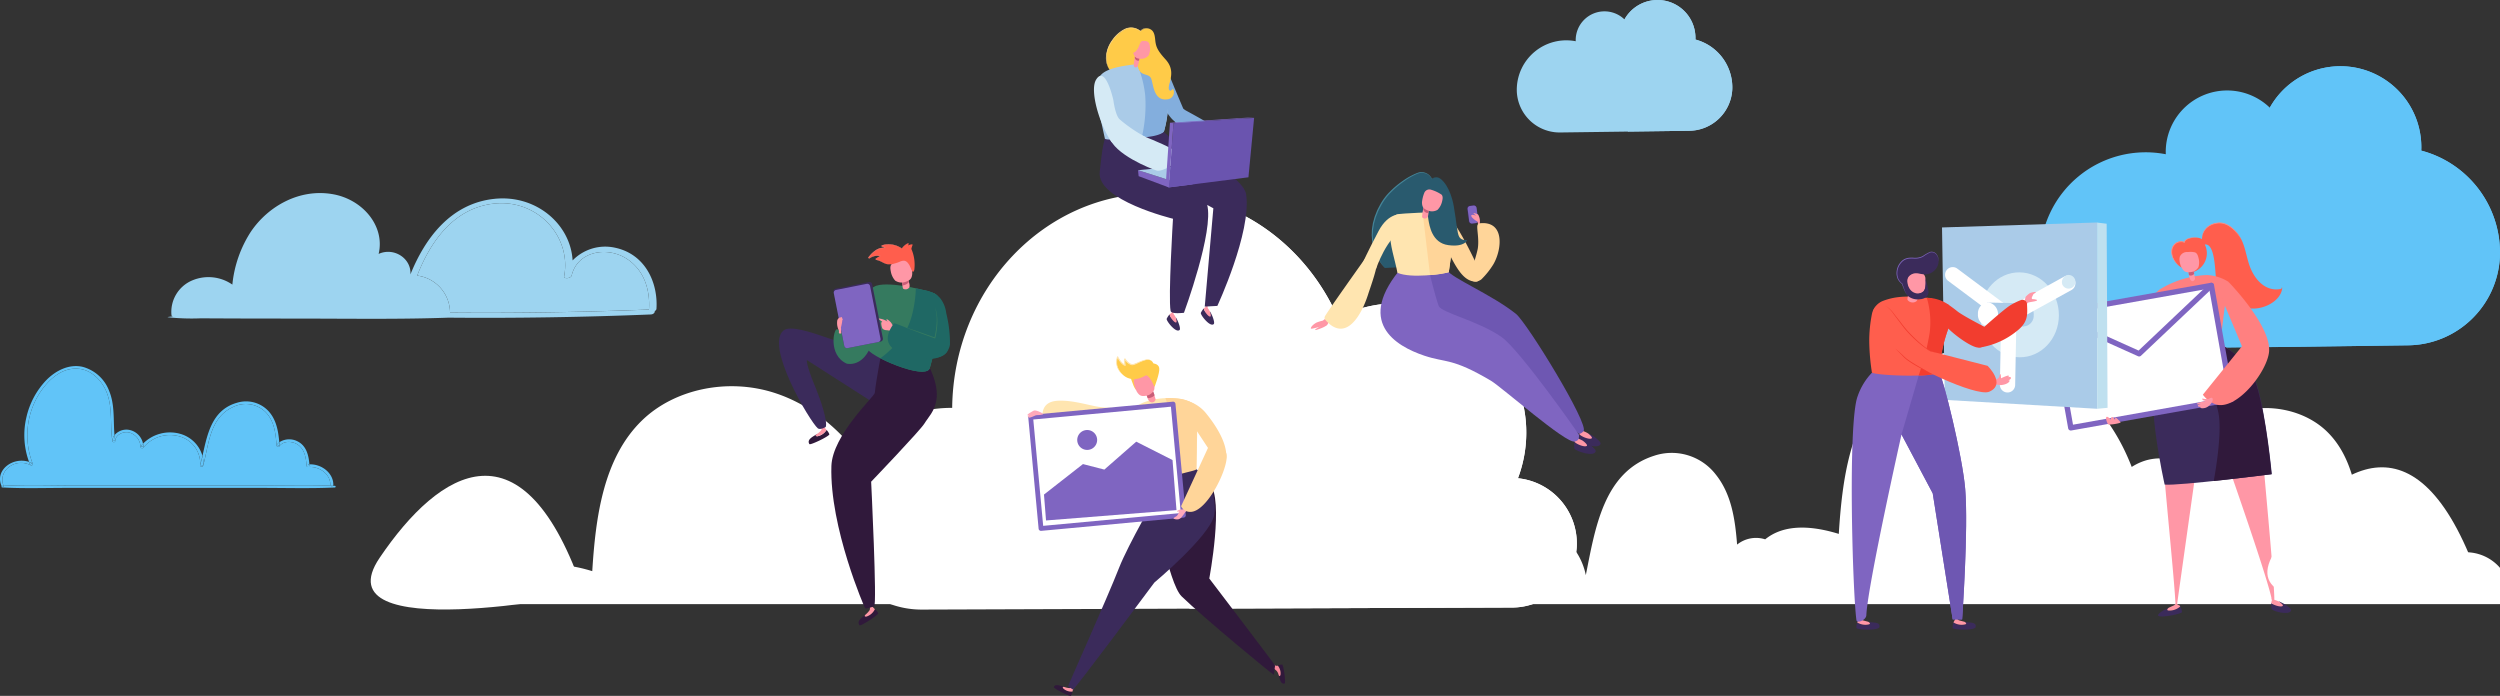 <svg xmlns="http://www.w3.org/2000/svg" xmlns:xlink="http://www.w3.org/1999/xlink" width="588.978" height="163.936" viewBox="0 0 588.978 163.936"><rect x="0" y="0" width="588.978" height="163.936" fill="#333333" stroke="none"/><defs><clipPath id="a"><rect width="484.956" height="60.118" transform="translate(0 0)" fill="none"/></clipPath><clipPath id="b"><rect width="108.37" height="66.605" fill="#61c4f8"/></clipPath><clipPath id="c"><rect width="50.78" height="31.209" fill="#9dd4f0"/></clipPath><clipPath id="d"><rect width="115.167" height="29.62" fill="#9dd4f0"/></clipPath><clipPath id="e"><rect width="79.044" height="28.751" fill="#61c4f8"/></clipPath><clipPath id="f"><rect width="193.562" height="157.453" fill="none"/></clipPath><clipPath id="g"><rect width="115.802" height="126.249" transform="translate(0 0)" fill="none"/></clipPath></defs><g transform="translate(-740.478 -3659.517)"><g transform="translate(844.5 3741.727)"><g clip-path="url(#a)"><path d="M484.956,51.582c-.053-.064-.1-.131-.158-.193a10.6,10.6,0,0,0-10.1-3.255,12.3,12.3,0,0,0-22.472-4.3c-.545-8.686-1.763-18.3-8.066-24.4-5.241-5.073-13.822-6.861-21.351-4.452A28.123,28.123,0,0,0,408.325,26.29a11.973,11.973,0,0,0-7.051.045,13.184,13.184,0,0,0-3.081,1.463q-.922-2.376-2.044-4.617c-5.3-10.542-14.094-18.428-24.117-21.637-10.968-3.51-23.468-.905-31.1,6.486-9.182,8.882-10.957,22.887-11.75,35.54-8.418-2.589-13.875-1.546-17.343,1.282a7.1,7.1,0,0,0-6.614,1.24c-.464-5.848-1.285-11.88-5.071-16.566a13.11,13.11,0,0,0-14.486-4.363c-11.907,3.812-13.883,17.109-16.086,28.124A15.59,15.59,0,0,0,242.005,46.8c-.743-3.506-3.086-6.907-6.872-7.353a6.846,6.846,0,0,0-6.346,2.859c-.612-7.807-16.348-17.228-24-15.217-18.794,4.942-18.071,21.861-15.649,29.362a9.939,9.939,0,0,0-7.843.41c-.09.018-.181.031-.271.052a12.3,12.3,0,0,0-22.473-4.3c-.544-8.685-1.762-18.3-8.065-24.4-5.242-5.073-13.822-6.861-21.351-4.452A28.119,28.119,0,0,0,114.656,35.07a11.96,11.96,0,0,0-7.052.045,13.152,13.152,0,0,0-3.08,1.462Q103.6,34.2,102.48,31.96c-5.3-10.542-14.094-18.428-24.117-21.637-10.968-3.51-23.468-.9-31.1,6.486C38.078,25.691,36.3,39.7,35.51,52.349,27.092,49.76,21.634,50.8,18.167,53.631a7.1,7.1,0,0,0-6.614,1.241c-.464-5.849-1.285-11.881-5.071-16.567A13.442,13.442,0,0,0,0,33.847V78.992H3.239c3.624,0,7.257.04,10.892.075l.02.051.235,0,1.4-.031c7.147.063,14.3.079,21.418-.3a.423.423,0,0,0,.347-.183l95.734-2.126.1-.155a13.2,13.2,0,0,0,1.949-6.36l57.42,1.027.161,0,.059-.149c.071-.176.131-.355.19-.534,4.541-.032,9.081-.113,13.6-.11q15.028,0,30.047.009,30.057.013,60.1.009c3.624,0,7.257.04,10.893.075l.02.051.234,0,1.4-.031c7.148.063,14.3.079,21.419-.3a.429.429,0,0,0,.348-.183l95.732-2.126.1-.155a13.209,13.209,0,0,0,1.95-6.36l55.956,1Z" fill="#fff"/></g></g><g transform="translate(1221.086 3675.122)"><g transform="translate(0 0)" clip-path="url(#b)"><path d="M108.37,43.958A24.9,24.9,0,0,0,89.817,19.881c.011-.272.021-.544.021-.819a19.061,19.061,0,0,0-35.7-9.3A14.474,14.474,0,0,0,29.62,20.188c0,.182.007.363.014.544A24.892,24.892,0,0,0,0,45.172q0,.493.02.982A21.557,21.557,0,0,0,21.983,66.6l64.6-.855a21.931,21.931,0,0,0,21.768-20.8q.02-.493.02-.991" transform="translate(0 0)" fill="#61c4f8"/><path d="M98.055,43.958A24.9,24.9,0,0,0,79.5,19.881c.011-.272.021-.544.021-.819a19.061,19.061,0,0,0-35.7-9.3c.047,4.116,1.732,56.394,1.732,56.394l30.711-.406a21.931,21.931,0,0,0,21.768-20.8q.02-.493.02-.991" transform="translate(10.315 0)" fill="#61c4f8"/></g></g><g transform="translate(1097.819 3659.517)"><g transform="translate(0 0)" clip-path="url(#c)"><path d="M50.78,20.6A11.669,11.669,0,0,0,42.086,9.316c.005-.127.01-.255.01-.384A8.932,8.932,0,0,0,25.368,4.574,6.782,6.782,0,0,0,13.879,9.46c0,.085,0,.17.006.255A11.664,11.664,0,0,0,0,21.167q0,.231.009.46A10.1,10.1,0,0,0,10.3,31.209l30.269-.4a10.276,10.276,0,0,0,10.2-9.746q.01-.231.009-.464" transform="translate(0 0)" fill="#9dd4f0"/><path d="M69.235,20.6A11.669,11.669,0,0,0,60.542,9.316c.005-.127.01-.255.01-.384A8.932,8.932,0,0,0,43.824,4.574C43.846,6.5,44.636,31,44.636,31l14.391-.19a10.276,10.276,0,0,0,10.2-9.746q.01-.231.009-.464" transform="translate(-18.456 0)" fill="#9dd4f0"/></g></g><g transform="translate(780 3705)"><g transform="translate(0 0)" clip-path="url(#d)"><path d="M76.252,14.293c4.049,2.738,5.346,7.425,5.057,11.842q-23.418.941-46.871.733a8.846,8.846,0,0,0-7.736-8.73c2.991-7.643,8.253-15.608,17.606-16.9C54.926-.214,63.1,8.921,61.331,18.259c-.15.783,1.6.533,1.761-.134,1.351-5.72,8.4-7.042,13.16-3.831" transform="translate(32.062 1.306)" fill="#9dd4f0"/><path d="M113.372,27.441c.288-4.415-1.008-9.1-5.057-11.842-4.758-3.211-11.809-1.888-13.16,3.834-.163.667-1.91.916-1.761.132,1.765-9.336-6.4-18.473-17.023-17.018-9.353,1.29-14.615,9.254-17.606,16.9a8.848,8.848,0,0,1,7.736,8.73q23.444.208,46.871-.733m.469,1.155q-23.841.967-47.7.755c-11.1.4-22.23.24-33.343.222q-8.342-.007-16.682-.026-4.163-.017-8.336-.04a53.009,53.009,0,0,1-7.755-.251.031.031,0,0,1,0-.059c.354-.057.709-.1,1.07-.134l-.013-.106a.183.183,0,0,1-.2-.15,8.042,8.042,0,0,1,4.861-8.22,9.86,9.86,0,0,1,9.479.977A27.908,27.908,0,0,1,19.556,9.139C23.641,3.074,31.09-1.154,38.971.281,45.963,1.547,51.236,7.8,49.682,14.337c3.62-1.644,7.753,1.085,7.489,4.833,3.365-8.358,9.364-16.668,19.7-17.8C86.7.286,94.883,7.28,95.381,15.871a10.7,10.7,0,0,1,9.93-3.011c7.172,1.483,10.229,8.226,9.822,14.441a.64.64,0,0,1-.4.484c.073.337-.288.781-.889.81" transform="translate(-0.001 0.001)" fill="#9dd4f0"/></g></g><g transform="translate(740.478 3745.766)"><g transform="translate(0 0)" clip-path="url(#e)"><path d="M41.945,16.245A6.615,6.615,0,0,1,46.878,23a.542.542,0,0,1,0,.081c-.04.354.6.421.7.081.008-.026.012-.055.022-.081,1.305-4.688,1.439-11.211,7.033-13.746a6.7,6.7,0,0,1,7.606,1.145c2.167,2.175,2.426,5.2,2.646,7.952a.365.365,0,0,0,.654.156c.03-.042.063-.085.093-.129,1-1.277,3.255-1.07,4.461-.1,1.485,1.188,1.738,3.154,1.853,4.809a.336.336,0,0,0,.35.308c2.776-.245,5.305,1.768,5.248,4.227a.274.274,0,0,0,.053.17c-4.759-.186-9.546-.057-14.311-.057H48.023q-15.266,0-30.525.006c-5.623,0-11.314-.21-16.931.091C-.86,24.45,3.2,21.168,6.95,23.056c.241.121.587-.081.49-.326-.026-.067-.049-.134-.075-.2A18.445,18.445,0,0,1,9.692,5.142C11.454,2.708,14.3.158,17.862.3c3.4.136,5.825,2.808,6.918,5.41,1.544,3.678.821,7.8,1.408,11.624.057.37.66.4.674,0,.053-1.437,1.888-2.367,3.4-1.971a3.635,3.635,0,0,1,2.553,3.229c0,.051.008.1.014.152a.369.369,0,0,0,.662.156,8.108,8.108,0,0,1,8.453-2.657" transform="translate(0.281 0.303)" fill="#61c4f8"/><path d="M38.49,13.926c.19,0,.382.008.573.02a.409.409,0,0,1-.573-.02" transform="translate(39.386 14.25)" fill="#61c4f8"/><path d="M36.19,11.44c.008.109.018.219.026.328-.115-.1-.231-.2-.346-.308.107-.008.212-.016.32-.02" transform="translate(36.705 11.706)" fill="#61c4f8"/><path d="M39.617,14.418c3.019-.1,5.692,2.189,5.635,4.86a.251.251,0,0,1-.081.19c-.19-.01-.38-.018-.573-.018a.276.276,0,0,1-.053-.172c.057-2.456-2.472-4.471-5.248-4.225a.337.337,0,0,1-.35-.308c-.115-1.655-.37-3.622-1.853-4.809-1.206-.975-3.458-1.182-4.461.1L32.588,10l-.067-.783a4.26,4.26,0,0,1,4.356-.186c2.1,1.07,2.576,3.411,2.74,5.382-.107,0-.212.012-.32.02.115.105.231.206.346.308-.008-.109-.018-.219-.026-.328" transform="translate(33.278 8.729)" fill="#61c4f8"/><path d="M32.885,9.655c-.216-.051-.435-.1-.654-.156a2.631,2.631,0,0,1,.587-.627l.067.783" transform="translate(32.982 9.078)" fill="#61c4f8"/><path d="M41.041,14.521c-.223-2.75-.48-5.774-2.646-7.952a6.7,6.7,0,0,0-7.606-1.145c-5.594,2.535-5.728,9.058-7.035,13.746h-.008a6.161,6.161,0,0,0-.172-2.228c1.119-4.906,2.122-10.831,8.17-12.528A7.237,7.237,0,0,1,39.1,6.359c1.922,2.086,2.341,4.775,2.576,7.379a2.591,2.591,0,0,0-.587.627c.219.055.435.105.654.156l.045.026-.093.129a.364.364,0,0,1-.654-.156" transform="translate(24.123 4.212)" fill="#61c4f8"/><path d="M23.843,10.456a6.207,6.207,0,0,1,.174,2.228l-.706-.081c.19-.678.364-1.4.532-2.147" transform="translate(23.854 10.699)" fill="#61c4f8"/><path d="M24.021,11.6h.008c-.008.026-.012.055-.022.081-.1.34-.741.273-.7-.081a.556.556,0,0,0,0-.081h0c.235.026.471.053.706.081" transform="translate(23.848 11.785)" fill="#61c4f8"/><path d="M17.05,9.811c-.223-.051-.439-.105-.662-.156a6.81,6.81,0,0,1,.532-.627,4.452,4.452,0,0,1,.129.783" transform="translate(16.77 9.238)" fill="#61c4f8"/><path d="M25.487,8.651a8.108,8.108,0,0,0-8.453,2.657.369.369,0,0,1-.662-.156c-.006-.051-.01-.1-.014-.152l.063,0c.221.051.439.105.662.156a4.452,4.452,0,0,0-.129-.783,8.943,8.943,0,0,1,8.724-2.325,7.569,7.569,0,0,1,5.281,5.214c-.17.745-.342,1.469-.534,2.147h0a6.615,6.615,0,0,0-4.933-6.754" transform="translate(16.739 7.898)" fill="#61c4f8"/><path d="M16.816,7.419a4.106,4.106,0,0,1,3.49,3.276,6.81,6.81,0,0,0-.532.627l-.063,0A3.635,3.635,0,0,0,17.158,8.1c-1.513-.4-3.349.534-3.4,1.971-.014.4-.617.37-.676,0q.334-.036.668-.079c-.067-.427-.117-.864-.156-1.3a3.683,3.683,0,0,1,3.223-1.273" transform="translate(13.386 7.571)" fill="#61c4f8"/><path d="M13.592,8.038c.04.433.089.868.156,1.3-.223.026-.445.055-.666.079a2.343,2.343,0,0,1,.51-1.376" transform="translate(13.387 8.225)" fill="#61c4f8"/><path d="M4.109,11.444l-.488.328c-.085-.206-.166-.413-.241-.619a5.158,5.158,0,0,1,.728.291" transform="translate(3.46 11.413)" fill="#61c4f8"/><path d="M22.817,5.855c1.376,3.31.951,6.932,1.261,10.41a2.355,2.355,0,0,0-.51,1.374c-.587-3.824.138-7.943-1.408-11.624C21.067,3.413,18.643.742,15.242.6,11.685.461,8.834,3.012,7.072,5.446A18.446,18.446,0,0,0,4.745,22.834l-.075.024a5.536,5.536,0,0,0-.728-.293,18.358,18.358,0,0,1-.649-10.382A18.6,18.6,0,0,1,7.946,3.378c2.1-2.165,5.236-3.945,8.6-3.209a9.241,9.241,0,0,1,6.274,5.685" transform="translate(2.899 0)" fill="#61c4f8"/><path d="M.654,13.953c.107.249-.334.342-.443.105a.129.129,0,0,1-.018-.042.194.194,0,0,1,.134-.055c.105-.008.216-.012.324-.016l0,.008" transform="translate(0.197 14.27)" fill="#61c4f8"/><path d="M7.72,11.76c.1.245-.249.447-.488.328C3.484,10.2-.579,13.482.847,16.943c-.107,0-.219.008-.324.014a.214.214,0,0,0-.134.055c-1.71-3.66,2.531-6.99,6.45-5.72.077.206.156.413.241.619l.488-.328.077-.022c.026.065.049.132.075.2" transform="translate(0 11.273)" fill="#61c4f8"/><path d="M17.609,13.937q15.266-.006,30.529-.008H63.4c4.763,0,9.55-.127,14.311.059a.409.409,0,0,0,.573.02c.123,0,.253.006.376.014a.2.2,0,1,1,0,.39c-5.732.269-11.513.093-17.251.093q-15.266,0-30.525,0-7.63,0-15.262,0c-5.07,0-10.2.18-15.264-.105-.2-.012-.243-.2-.134-.3a.092.092,0,0,0,.016.042c.113.237.552.144.443-.105l0-.008c5.617-.3,11.31-.085,16.931-.089" transform="translate(0.168 14.189)" fill="#61c4f8"/></g></g><g transform="translate(924 3666)"><g clip-path="url(#f)"><path d="M187.966,121.642a15.438,15.438,0,0,0-13.875-15.449,30.455,30.455,0,0,0-42.415-37.851c-7.593-17.2-23.9-29.14-42.862-29.252-26.265-.157-47.7,22.437-48.011,50.518H40.8c-15.657-.093-28.419,11.706-28.507,26.355q0,.54.017,1.074c.414,11.321,10.037,20.134,21.365,20.094l138.905-.485a15.32,15.32,0,0,0,15.366-14.219c.014-.26.023-.522.024-.785" fill="#fff"/><path d="M187.966,121.642a15.438,15.438,0,0,0-13.875-15.449,30.455,30.455,0,0,0-42.415-37.851c-5.717-12.951-16.376-22.92-29.389-27.1-2.222-.714-6.861-1.623-6.861-1.623l1.265,97.295,75.885-.265a15.32,15.32,0,0,0,15.366-14.219c.014-.26.023-.522.024-.785" fill="#fff"/><path d="M94.376,71.261c.373-.347-.5-2.515-.97-3.079.1.255.181.72-.165.7a1.635,1.635,0,0,1-1.21-1.316,4.641,4.641,0,0,0-.687,1.041c-.2.407,2.157,3.465,3.032,2.651" fill="#3b2b5b"/><path d="M93.517,69.5c.347.018.042-.952-.054-1.207A4.536,4.536,0,0,0,93,67.538a.7.7,0,0,1-.047-.481l-.288-.2a.817.817,0,0,1-.4.518,1.174,1.174,0,0,0-.236.2c.046.572.979,1.9,1.486,1.928" fill="#ff97a6"/><path d="M102.425,69.869c.373-.347-.5-2.515-.97-3.079.1.255.181.72-.165.7a1.635,1.635,0,0,1-1.21-1.317,4.669,4.669,0,0,0-.687,1.042c-.2.407,2.157,3.465,3.032,2.651" fill="#3b2b5b"/><path d="M101.567,68.105c.347.018.042-.952-.054-1.207a4.536,4.536,0,0,0-.462-.752.7.7,0,0,1-.047-.481l-.288-.2a.817.817,0,0,1-.4.518,1.174,1.174,0,0,0-.236.2c.046.572.979,1.9,1.486,1.928" fill="#ff97a6"/><path d="M86.026,1.615s-2.184-2.779-5-.9c-2.1,1.4-4.4,4.065-3.8,7.4a3.884,3.884,0,0,0,3.366,3.5l8.221-1.351Z" fill="#ffcb48"/><path d="M88.047,10.263h0v.011a7.129,7.129,0,0,0,.038.862,19.026,19.026,0,0,0,4.3,10.195c3.412,3.759,2.879-2.17,2.879-2.17s-2.06-4.844-3.058-7.312c-.627-1.552-4.125-4.242-4.162-1.586" fill="#83aedd"/><path d="M92.838,20.334c-.029,3.794,7.275,9.119,11.878,11.523a.981.981,0,0,0,1.3-.375c.176-.3.4-.694.671-1.211,1.622-3.087-.964-4.586-2.82-6S95.8,19.521,95.8,19.521s-2.936-2.272-2.959.813" fill="#83aedd"/><path d="M79.2,22.585c-2.782,1.02-3.172,7.38-3.635,11.455-.755,6.637,17.259,11.011,17.259,11.011s-1.149,18.636-.562,21.712c.163.858,3.149.441,3.149.441s7.139-19.321,5.449-25.515c-1.011-3.7-11.819-6.286-11.819-6.286l13.293,7.181-2.026,23.162,2.966-.158s8.034-17.258,6.8-26.2c-.669-4.838-16.292-12.1-16.292-12.1s-3.617-3-3.992-3.524c-2.034-.316-7.479-1.592-10.586-1.176" fill="#3b2b5b"/><path d="M91.195,14.269a19.881,19.881,0,0,1-.5,10.091c-.361,1.406-13.751,2.592-13.922,1.8-.062-.289-.549-2.542-.814-3.736-1.277-5.741-1.747-7.41-.977-9.558.536-1.5.821-3.247,8.56-4.146a20.653,20.653,0,0,1,6.558.75c1.458.379.864,3.238,1.093,4.8" fill="#aacbe8"/><path d="M79.849,5.022a.006.006,0,1,0,0-.011" fill="none" stroke="#3b2b5b" stroke-linecap="round" stroke-linejoin="round" stroke-width="0"/><path d="M84.591,33.608l.137,1.411,7.1,2.653,5.755-.731-5.951-1.077Z" fill="#7f65c1"/><path d="M110.466,33.906,91.92,35.955l-7.328-2.347,25.6-2.473Z" fill="#aacbe8"/><path d="M92.11,22.431l18.293-1.2,1.532.051L92.949,22.541Z" fill="#7f65c1"/><path d="M85.342,2.108c-.01.021-.019.043-.029.064-.057.129.138.23.2.1.009-.022.019-.043.029-.065.057-.128-.138-.229-.2-.1" fill="#ffcb48"/><path d="M88,6.419c-1.466-.37-1.255-1.9-1.757-3-.286-.625-.625-.813-1.107-.225a.036.036,0,0,0,.037.058.914.914,0,0,1,.795.07c.17.118.256.634.315.855a7.679,7.679,0,0,0,.39,1.367,1.492,1.492,0,0,0,1.318.979c.064,0,.067-.093.009-.108" fill="#ffcb48"/><path d="M84.364,8.659a25.241,25.241,0,0,1,1.928,7.481,33.59,33.59,0,0,1-.813,9.718s3.268-.035,4.864-1.046a1.054,1.054,0,0,0,.472-.651c.374-1.582,1.761-8.062.333-11.793C89.513,8.1,84.364,8.659,84.364,8.659" fill="#83aedd"/><path d="M86.322,25.772a33.7,33.7,0,0,1-6.054-4.133C79.2,20.651,78.776,17.1,78.776,17.1s-1.865-8.492-4.082-4.786c-1.522,2.544.773,10.333,3.526,14.5,1,1.52,9.03-.586,8.1-1.043" fill="#d5eaf5"/><path d="M81.853,24.088s12.466,4.4,12.537,6.057-4.132,3.936-5.4,3.558S78.835,29.851,77.776,25.67c-.988-3.9,4.077-1.582,4.077-1.582" fill="#d5eaf5"/><path d="M110.6,35.287,91.829,37.672,92.95,22.541l18.985-1.255Z" fill="#6a54af"/><path d="M91.1,37.241l.727.43L92.949,22.54l-.839-.11Z" fill="#7f65c1"/><path d="M84.269,2.109S85.291-.1,86.987.237s1.543,2.23,1.726,3.292.492,1.954,2.34,3.967S92.444,11.4,92.1,12.853c0,0-.548,1.538-.1,1.942.4.361.61-.324.835-.336a1.655,1.655,0,0,1-1.282,2.448c-3.139.468-3.312-3.078-3.8-4.69s-2.408-.57-3.086-2.613-.4-7.5-.4-7.5" fill="#ffcb48"/><path d="M85.044,5.96a20.223,20.223,0,0,1-.47,3.132c-.209.282-.828.584-1-.175a10.517,10.517,0,0,1,.633-3.131Z" fill="#ff97a6"/><path d="M84.839,7.793a.814.814,0,0,1-1.015-.75,2.691,2.691,0,0,1,.189-.633l.965.2c-.043.409-.071.711-.139,1.183" fill="#c95d77"/><path d="M83.5,6.154a7.731,7.731,0,0,1-.187-2.194c.325-1.263,3.088-.9,3.525-.648.48.278.526.942.572,1.435a3.558,3.558,0,0,1-.326,1.819,2.284,2.284,0,0,1-1.481.793c-1.358.053-1.764-.273-2.1-1.205" fill="#ff97a6"/><path d="M86.622,3.229s-1-.33-1.394.185-.655,2.833-2.578,2.629S84.057,2.3,84.057,2.3s2.5-.74,2.565.931" fill="#ffcb48"/><path d="M78.123,10.2a4.623,4.623,0,0,1-1.047-3.664,7.543,7.543,0,0,1,1.451-3.621A7.949,7.949,0,0,1,81.459.329,3.4,3.4,0,0,1,85.19.851L85.1.858a1.8,1.8,0,0,1,1.124-.7,1.682,1.682,0,0,1,.663.02A2.469,2.469,0,0,1,87.5.415a2.441,2.441,0,0,0-.622-.2,1.633,1.633,0,0,0-.646.009,1.766,1.766,0,0,0-1.041.7.059.059,0,0,1-.082.012L85.108.928A3.317,3.317,0,0,0,81.538.5a8.129,8.129,0,0,0-2.85,2.533,7.689,7.689,0,0,0-1.468,3.52,5.63,5.63,0,0,0,.073,1.92,3.781,3.781,0,0,0,.83,1.729" fill="#ffda88"/><path d="M7.166,98.145c-.717-1.155,1-1.812,1.874-2.448-.187.281-.4.659.063.593a3.308,3.308,0,0,0,2.1-1.481,3.028,3.028,0,0,1,.661,1c.172.4-4.507,2.652-4.7,2.336" fill="#30193b"/><path d="M9.1,96.291c-.462.066-.716-.163-.135-.544a5.113,5.113,0,0,0,.964-.837.956.956,0,0,0,.121-.7l.5-.237s.571.761.656.836a3.31,3.31,0,0,1-2.1,1.481" fill="#ff97a6"/><path d="M18.987,140.828c-.851-1.06.778-1.92,1.566-2.656-.152.3-.317.7.134.581a3.311,3.311,0,0,0,1.909-1.725,3.029,3.029,0,0,1,.777.913c.219.376-4.153,3.177-4.386,2.887" fill="#30193b"/><path d="M20.687,138.753c-.451.121-.73-.076-.2-.524a5.1,5.1,0,0,0,.856-.947.956.956,0,0,0,.036-.708l.465-.3s.659.686.752.75a3.305,3.305,0,0,1-1.909,1.725" fill="#ff97a6"/><path d="M30.66,76.433s-9.29-.986-9.477-.945c-1.224,1.971-17-6.527-20.079-4.137-4.536,3.525,6.257,21.634,8.057,23.084.566.455,1.855-.329,1.855-.329.506-1.315-1.329-6.7-2.268-8.937-2.431-5.8-2.191-6.839-2.191-6.839L22.7,88.672c2.068.42,7.957-12.239,7.957-12.239" fill="#3b2b5b"/><path d="M24.318,75.611l8.031-.778c8.552,12.294,3.47,15.829,1.923,18.446C33.317,94.894,21.713,107,21.713,107s1.439,29.264.7,29.4c-.833.151-1.527.593-2.117.439-.074-.019-8.405-19.129-7.948-33.528.232-7.291,10.136-16.392,10.222-17.224.335-3.277,1.753-10.471,1.753-10.471" fill="#30193b"/><path d="M35.534,80.217c.965-3.4,2.614-10.1,2.7-12.734.043-1.289.2-3.959-1.688-4.871-.942-.456-10.214-2.944-13.659-1.766-1.523.52-3.208,2.869-3.208,2.869s1.777,8.1,1.232,11.935c-.214,1.508,13.742,7.673,14.623,4.567" fill="#357a5f"/><path d="M13.7,71.084c-.814-.247-2.169,6.105,2.253,8.1,0,0,5.538,1.561,6.863-8.918l-5.226,4.8S15.1,71.509,13.741,71.1l-.045-.014" fill="#357a5f"/><path d="M23.955,73.983l-7.8,1.547a.66.66,0,0,1-.776-.519L12.855,62.284a.659.659,0,0,1,.519-.775l7.8-1.548a.661.661,0,0,1,.776.519l2.525,12.727a.66.66,0,0,1-.519.776" fill="#3b2b5b"/><path d="M23.4,74.093,16.156,75.53a.66.66,0,0,1-.776-.519L12.917,62.6a.661.661,0,0,1,.519-.775l7.245-1.437a.659.659,0,0,1,.775.519l2.463,12.413a.66.66,0,0,1-.519.776" fill="#7f65c1"/><path d="M26.963,71.228a.307.307,0,0,1-.337.207c-.343-.079-.459.027-1.106-.115,0,0-1.007.041-1.227-.583a3.544,3.544,0,0,1-.2-1.177c.026-.091.24-.244.24-.244s-.978-.627-.783-.756a4.271,4.271,0,0,1,2.107.79s-.468-.444-.309-.589,1.115.671,1.254,1.1a3.968,3.968,0,0,0,.456.558c.122.1.031.528-.09.805" fill="#ff97a6"/><path d="M14.907,69.009c.081-.152.172-.367.08-.435-.031-.023-.07-.006-.111.027l-.005-.017c-.024-.064.009-.337-.06-.352a.582.582,0,0,0-.344.1c0-.024-.009-.041-.041-.036a.857.857,0,0,0-.539.4.55.55,0,0,0-.126.214l-.01.022,0,0a3.843,3.843,0,0,0,.3,2.324c.17.213-.015.624.1.751.212.229.517.024.517.024L14.6,70.648a9.64,9.64,0,0,0,.311-1.639" fill="#ff97a6"/><path d="M29.026,59.2s-.013,2.147.243,2.331a1.054,1.054,0,0,0,1.422-.29c.339-.61-.472-2.305-.472-2.305Z" fill="#ff97a6"/><path d="M29.083,60.751a2.059,2.059,0,0,0,1.539-.808c-.065-.376-.092-.256-.211-.558l-1.381.305c.006.307.021.709.053,1.061" fill="#c95d77"/><path d="M31.4,57.922a8.51,8.51,0,0,0-.417-2.315,1.383,1.383,0,0,0-1.727-.969,9.249,9.249,0,0,0-2.71,1.092c-.463.489-.291,1.281-.177,1.873a4.354,4.354,0,0,0,1,2.018,2.768,2.768,0,0,0,1.994.425c1.6-.4,1.961-.919,2.038-2.124" fill="#ff97a6"/><path d="M35.534,80.217c.965-3.4,2.614-10.1,2.7-12.734.043-1.289.2-3.959-1.688-4.871a26.472,26.472,0,0,0-3.514-1c-.255-.059-.786-.177-.786-.177s-.1,5.4-1.968,9.237a21.8,21.8,0,0,1-6.4,7.25l.285.146c4.124,2.083,10.773,4.26,11.372,2.147" fill="#1f6864"/><path d="M33.911,61.827a6.783,6.783,0,0,1,4.007,1.862,7.148,7.148,0,0,1,1.491,3.631,29.237,29.237,0,0,1,.873,7.29,3.522,3.522,0,0,1-4.709,2.939s1.437-8.8-.2-12.851a15.838,15.838,0,0,0-1.459-2.871" fill="#1f6864"/><path d="M27.08,69.705c.208-.283,10.185,4.146,11.237,4.681.979.5,2.381,1.614.383,2.847a6.963,6.963,0,0,1-4.809.7c-4.356-.644-11.3-2.114-6.811-8.227" fill="#1f6864"/><path d="M29.483,70.524q1.828.6,3.645,1.228c1.211.42,2.417.853,3.625,1.283l-.136.071a19.193,19.193,0,0,0,.53-3.605,9.97,9.97,0,0,0-.407-3.613,8.154,8.154,0,0,1,.47,1.777,13.166,13.166,0,0,1,.1,1.841,15.923,15.923,0,0,1-.151,1.838,17.948,17.948,0,0,1-.337,1.816.1.1,0,0,1-.124.075l-.012,0c-1.2-.44-2.409-.877-3.609-1.326s-2.4-.909-3.59-1.381" fill="#357a5f"/><path d="M28.5,53.541a.532.532,0,0,0-.278-.113.088.088,0,0,0-.053.168.558.558,0,0,0,.3.043.054.054,0,0,0,.03-.1" fill="#ff5e4d"/><path d="M31.193,52.163a4.183,4.183,0,0,1,.274-.908c.052-.1-.048-.174-.143-.172a2.242,2.242,0,0,0-.926.275c.053-.122.106-.233.16-.356.041-.1-.087-.209-.187-.165a3.461,3.461,0,0,0-1.418,1.247,5.455,5.455,0,0,0-4.636-.765.157.157,0,0,0,.014.309c1.568.239-.109.265-.513.4a3.723,3.723,0,0,0-.9.416,7.123,7.123,0,0,0-1.8,1.679c-.12.148.088.305.224.211a2.987,2.987,0,0,1,2.242-.525c.266-.007.339.01.209.04-.038.06-.9.543-.944.581a.174.174,0,0,0,.088.305c1.429.259,1.862,1.2,3.413,1.045a9.25,9.25,0,0,0,1.924-.523c1.247-.591,1.835-.361,2.5.824.2.432.409.854.6,1.3.1.221.306.332.5-.254a9.346,9.346,0,0,0-.684-4.957" fill="#ff5e4d"/><path d="M30.4,51.358l.131-.3a.139.139,0,0,0-.112-.226,2.592,2.592,0,0,0-.559.323,3.219,3.219,0,0,0-.883.941.026.026,0,0,1-.034.008h0a5.387,5.387,0,0,0-3.15-.954,6.26,6.26,0,0,0-.831.076c-.137.027-.275.047-.411.081s-.308.033-.311.149a.113.113,0,0,0,.074.121c.05.015.134.022.2.035a2.9,2.9,0,0,1,.418.092.262.262,0,0,1,.056.024.075.075,0,0,1,.043.1c-.055.066-.084.051-.122.068a2.081,2.081,0,0,1-.212.041l-.417.057a3.351,3.351,0,0,0-1.523.617,6.25,6.25,0,0,0-1.23,1.12l-.275.317c-.041.053-.1.109-.112.15a.1.1,0,0,0,.075.112c.1.048.211-.095.338-.149a3.453,3.453,0,0,1,.38-.19,2.9,2.9,0,0,1,1.669-.2h.167a.469.469,0,0,1,.093.01.044.044,0,0,1,.02.008s.012,0,.018.027a.038.038,0,0,1-.01.033.083.083,0,0,1-.033.018l-.045.013.021-.015a4.848,4.848,0,0,1-.555.351L23,54.377c-.094.053-.192.1-.172.2a.152.152,0,0,0,.073.107.6.6,0,0,0,.144.041,2.76,2.76,0,0,1,.313.08,3.65,3.65,0,0,1,.6.239c.387.187.744.426,1.145.573a2.8,2.8,0,0,0,1.258.161,2.82,2.82,0,0,1-1.266-.137c-.407-.142-.772-.375-1.158-.553a4.119,4.119,0,0,0-.594-.23,2.718,2.718,0,0,0-.308-.077.594.594,0,0,1-.163-.046.217.217,0,0,1-.1-.149.189.189,0,0,1,.06-.171,1.1,1.1,0,0,1,.14-.091l.276-.163c.177-.107.382-.222.529-.332l.018-.014h0l.038-.011c.005,0,.012-.007.005,0s-.006.006-.007.023a.037.037,0,0,0,.012.02s0,0,0,0a.433.433,0,0,0-.078-.007l-.169,0h-.007a2.819,2.819,0,0,0-1.624.2,3.4,3.4,0,0,0-.371.188c-.06.035-.118.072-.176.11a.243.243,0,0,1-.235.048.192.192,0,0,1-.13-.213c.029-.1.089-.13.129-.189l.275-.32a6.322,6.322,0,0,1,1.242-1.146,3.414,3.414,0,0,1,1.567-.625l.416-.054c.069-.01.138-.021.2-.037.026,0,.076-.029.064-.02.013.058-.016,0-.048,0a2.805,2.805,0,0,0-.4-.09c-.072-.015-.13-.017-.214-.04a.2.2,0,0,1,.044-.383l.206-.047c.136-.034.277-.054.415-.08a6.6,6.6,0,0,1,.843-.072,5.431,5.431,0,0,1,3.179.987l-.035.008a3.263,3.263,0,0,1,.912-.935,2.579,2.579,0,0,1,.573-.316.16.16,0,0,1,.138.084c.033.052,0,.111-.02.157Z" fill="#ff8c83"/><path d="M154.1,36.406a2.833,2.833,0,0,0-3.03-2.23c-1.386.124-6.7,3.235-9.057,7.168-5.442,9.09.73,15.309.73,15.309l14.244-.755Z" fill="#295a6e"/><path d="M155.12,35.309a1.925,1.925,0,0,0-1.288.39.024.024,0,0,1-.035-.007l0,0a2.56,2.56,0,0,0-2.344-1.445,2.432,2.432,0,0,0-.936.164,15.787,15.787,0,0,0-3.4,1.933,21.187,21.187,0,0,0-2.98,2.539,13.2,13.2,0,0,0-2.309,3.131l-.463.862a8.35,8.35,0,0,0-.39.9l-.366.907-.265.94-.132.47c-.044.157-.057.32-.087.48l-.157.964c-.027.323-.035.649-.056.974-.006.162-.026.325-.02.487l.027.488a12.029,12.029,0,0,0,2.818,7.175,11.647,11.647,0,0,1-3.053-7.161l-.037-.5c-.01-.166.007-.332.009-.5.013-.332.017-.666.044-1l.153-.986c.029-.163.042-.33.086-.491l.131-.48.264-.962.366-.926a8.585,8.585,0,0,1,.391-.915l.465-.88a13.087,13.087,0,0,1,2.372-3.185,21.137,21.137,0,0,1,3.038-2.55,15.91,15.91,0,0,1,3.488-1.888,2.7,2.7,0,0,1,3.384,1.428l-.037-.01a1.948,1.948,0,0,1,1.316-.347" fill="#448599"/><path d="M163.209,46.2l.94-.122a.66.66,0,0,0,.57-.74l-.38-2.918a.66.66,0,0,0-.739-.57l-.94.123a.66.66,0,0,0-.57.739l.379,2.919a.661.661,0,0,0,.74.569" fill="#3b2b5b"/><path d="M163.347,46.18l.8-.1a.66.66,0,0,0,.569-.74l-.367-2.824a.66.66,0,0,0-.739-.57l-.8.1a.66.66,0,0,0-.57.739l.367,2.825a.66.66,0,0,0,.74.569" fill="#7f65c1"/><path d="M163.315,44.791c-.575-.741.134-.676.3-.645.076.014.491.124.609.145-.006-.02-1-.661-.41-.547a2.118,2.118,0,0,1,.605.178,1.087,1.087,0,0,1,.3.159l.015.015h0a3.218,3.218,0,0,1,.381,1.93c-.078.215.18.492.12.625-.107.239-.4.157-.4.157l-.305-1.119a4.268,4.268,0,0,1-1.2-.9" fill="#ff97a6"/><path d="M193.556,98.067c.15-.621-2.263-2.3-3.143-2.564.276.2.687.631.313.851a2.052,2.052,0,0,1-2.175-.549,5.778,5.778,0,0,0,0,1.566c.069.567,4.651,2.152,5,.7" fill="#3b2b5b"/><path d="M191.438,96.806c.375-.219-.615-1.028-.892-1.23a5.91,5.91,0,0,0-1-.472.885.885,0,0,1-.383-.471l-.441-.016a1.028,1.028,0,0,1-.058.819,1.465,1.465,0,0,0-.111.368c.444.57,2.339,1.323,2.887,1" fill="#ff97a6"/><path d="M129.735,68.973s-.557,1.4-1.178,1.338-3.206.863-3.252.593.4-.862,1.276-1.365A8.617,8.617,0,0,1,128,69.085c.282-.028.952-.845,1.517-.929.209-.031.4.342.214.817" fill="#ff97a6"/><path d="M128.284,69.987a11.668,11.668,0,0,0-1.893,1.105c-.2.151.08.185.08.185s2.5-.695,2.761-1.4-.948.111-.948.111" fill="#ff97a6"/><path d="M148.531,57.753s8.674-.64,8.847-.6c1.079,1.871,10.588,5.774,16.262,10.321,2.577,2.066,17.315,26.051,15.9,27.626-.923,1.03-1.365.4-1.365.4-.4.069-16.286-17.669-20.124-20.206-2.709-1.79-10.584-5.7-10.584-5.7-1.936.329-8.94-11.842-8.94-11.842" fill="#6e57b2"/><path d="M128.731,68.9a.774.774,0,0,1-.082-.921c1.3-2.127,8.4-12.068,9.147-13.138,1.1-1.577,2.145-3.172,3.08-.19.4,1.292-1.59,6.654-2.058,8.141-1.5,4.776-5.212,11.636-10.087,6.108" fill="#ffe5b0"/><path d="M192.4,99.849c.15-.621-2.263-2.295-3.143-2.564.276.2.687.631.313.851a2.052,2.052,0,0,1-2.175-.549,5.778,5.778,0,0,0,0,1.566c.069.567,4.651,2.152,5,.7" fill="#3b2b5b"/><path d="M190.283,98.589c.375-.219-.615-1.028-.892-1.23a5.91,5.91,0,0,0-1-.472.885.885,0,0,1-.383-.471l-.441-.016a1.028,1.028,0,0,1-.058.819,1.465,1.465,0,0,0-.111.368c.444.569,2.339,1.323,2.887,1" fill="#ff97a6"/><path d="M153.056,57l-6.049-.783c-11.489,13.109-1.7,18.838,5.013,21.092,5.2,1.745,6.476.44,15.7,5.9,2.558,1.512,17.648,14.852,19.746,14.333,1.082-.268.958-.766,1.031-1.546.012-.127-14.018-20.125-18.285-23.09-5.592-3.885-14.229-5.691-14.813-7.357-.919-2.621-2.344-8.547-2.344-8.547" fill="#7f65c1"/><path d="M165.093,46.123a.627.627,0,0,0-.553.507c-.172.888.451,3.245.08,5.529a32.072,32.072,0,0,1-2.059,6.177c-.238.956,1.24,2.22,2.89,1.02a18.584,18.584,0,0,0,2.861-3.587c2.04-3.513,2.726-10.288-3.219-9.646" fill="#ffd599"/><path d="M156.039,43.468s-1.811,2.142.552,7.124c2.809,5.923,4.6,9.333,7.691,9.269,1.148-.024.822-2.424.822-2.424s-3.933-8.784-6.753-12.278a4.062,4.062,0,0,0-2.312-1.691" fill="#ffd599"/><path d="M157.795,57.646c-1.469.43-8.83,1.53-12.093.141-.506-2.83-1.95-6.935-1.674-9.459.13-1.194-.273-3.7,1.584-4.295.928-.3,9.23-.565,10.427-.565,1.495,0,2.1,1.7,2.364,2.612.845,2.96-.627,11.465-.608,11.566" fill="#ffe5b0"/><path d="M146.678,44s-3.058-.5-5.4,3.911c-2.56,4.825-3.948,7.926-3.948,7.926l3.323,1.038s2.63-7.824,6.571-9.271c.461-.169,1.246-1.814,1.3-2.128.173-.942-1.853-1.476-1.853-1.476" fill="#ffe5b0"/><path d="M151.774,44.789l1.609,13.535a20.962,20.962,0,0,0,4.412-.679l1.246-8.9-6.63-4.718Z" fill="#ffd599"/><path d="M152.82,36.575s1.128-1.434,2.3-1.265,3.122,2.6,3.848,6.766.763,6.286,1.294,7.245,1.892.759,1.892.759-.59,1.712-4.471,1.19-4.446-4.645-4.683-5.994-.6-4.436-.6-4.436Z" fill="#295a6e"/><path d="M151.91,42.215a10.988,10.988,0,0,0-.4,2.446.794.794,0,0,0,1.207.121c.442-.472.285-2.268.285-2.268Z" fill="#ff97a6"/><path d="M151.932,40.737s-.1,1.734-.157,2.115c-.027.193.361.683.746.793.424.121.512-.076.5-.107l.026-2.75Z" fill="#c95d77"/><path d="M151.486,41.161A7.9,7.9,0,0,1,152,39.032a1.288,1.288,0,0,1,1.657-.808,8.62,8.62,0,0,1,2.46,1.162c.4.48.2,1.206.063,1.75a4.039,4.039,0,0,1-1.038,1.822,2.58,2.58,0,0,1-1.876.287c-1.464-.457-1.772-.96-1.779-2.084" fill="#ff97a6"/><path d="M82.62,81.641s.742,2.9,1.441,3.65.979-3.613.979-3.613Z" fill="#ffcb48"/><path d="M119.144,154.533c-1.01.338-1.2-1.309-1.486-2.191.178.229.429.5.5.109a2.839,2.839,0,0,0-.637-2.115,2.6,2.6,0,0,1,.994-.267c.372-.032.932,4.362.629,4.464" fill="#30193b"/><path d="M118.158,152.451c-.071.395-.327.539-.48-.037a2.188,2.188,0,0,0-.415-.822,4.8,4.8,0,0,0-.945-.736c-.116-.038.114-.957.218-.849.495.511.932.359.985.329a2.839,2.839,0,0,1,.637,2.115" fill="#f9879a"/><path d="M101.475,107.433c3.409,3.753-.1,22.372-.1,22.372s15.54,20.392,15.5,20.5l-.291,2.187c-.068.175-16.61-13.49-21.721-18.472-3.192-3.112-6.2-21.765-8.511-27.766-1.07-2.776,12.878-1.3,15.127,1.176" fill="#30193b"/><path d="M64.763,155.409c.259-.943,1.761-.252,2.647.015-.289.017-.658.068-.373.35a2.842,2.842,0,0,0,2.1.673,2.6,2.6,0,0,1-.342.971c-.184.325-4.121-1.7-4.036-2.009" fill="#30193b"/><path d="M67.037,155.775c-.285-.282-.259-.575.3-.375a4.379,4.379,0,0,0,1.072.227c.27.022.541-.279.541-.279l.435.312s-.239.691-.247.787a2.837,2.837,0,0,1-2.1-.672" fill="#ff97a6"/><path d="M102.473,115.1c-1.223,4.92-14.049,15.674-14.049,15.674s-18.82,25.337-19.161,25.19l-1.168-.72c-.105-.045,9.116-20.521,12.034-27.973,2.161-5.522,9.123-17.509,8.839-16.963,0,0,.186-5.416.776-6.039,1.323-.017,4.941-2.962,8.909.011,3.857,2.892,4.379,8.573,3.82,10.82" fill="#3b2b5b"/><path d="M98.216,89.224c-2.614-3.1-12.787-2.2-14.765.845C81.323,93.342,86.291,106,86.291,106a8.528,8.528,0,0,0,3.468.056c2.975-.447,8.47-2.06,8.47-2.06s.705-13.922-.013-14.775" fill="#ffe5b0"/><path d="M93.779,87.591a9.006,9.006,0,0,1,6.588,3c2.027,2.428,5.239,6.931,5,10.682-.18,2.773-4.066-1.875-4.066-1.875l-4.421-6.706s-4.45-5.2-3.1-5.1" fill="#ffd599"/><path d="M91.031,87.316s1.753,3.881.649,11.5c-.177,1.219-2.549,7.323-2.549,7.323a43.373,43.373,0,0,0,5.294-.906c2.953-.822,4.118-.911,3.966-1.4L98.5,92.812s.367-3.516-.6-4.037a10.2,10.2,0,0,0-2.685-1.181,16.962,16.962,0,0,0-4.185-.278" fill="#ffd599"/><path d="M87.415,84.191a18.021,18.021,0,0,1,1.32,3.421.871.871,0,0,1-1.452.475c-.7-.646-1.1-3.526-1.1-3.526Z" fill="#ff97a6"/><path d="M87.123,83.177s1.241,3.007,1.346,3.4c.081.3-1.432.979-1.647.622a17.363,17.363,0,0,1-.931-3.652Z" fill="#c95d77"/><path d="M84.322,85.829a7.907,7.907,0,0,1-.7-2.075,1.288,1.288,0,0,1,.969-1.569,8.585,8.585,0,0,1,2.7-.332c.6.189.815.912.989,1.446a4.041,4.041,0,0,1,.1,2.095,2.573,2.573,0,0,1-1.433,1.246c-1.483.4-2.012.136-2.619-.811" fill="#ff97a6"/><path d="M65.161,95.281c1.861-.493,9.144-3.636,9.144-3.636s8.424,1.051,10.567,1.079a20.382,20.382,0,0,0,2.058-.1c1.051-.1-1.515.014-.185-2.118-2.161-.773-1.382-1.069-1.155-.884-1.94-.358-5.863.311-9.975-.217-2.406-.308-6.319-1.651-9.852-1.482-4.925.236-3.523,4.656-3.648,6.132a.767.767,0,0,0,.309.682,3.16,3.16,0,0,0,2.737.543" fill="#ffe5b0"/><rect width="33.697" height="26.296" transform="matrix(0.996, -0.093, 0.093, 0.996, 59.294, 91.835)" fill="#fff"/><path d="M61.778,118.582a.566.566,0,0,1-.612-.511L58.73,91.888a.566.566,0,0,1,.511-.616L92.794,88.15h0a.565.565,0,0,1,.612.511l2.436,26.183a.568.568,0,0,1-.511.617l-33.553,3.121h0M59.91,92.347,62.241,117.4l32.425-3.016L92.335,89.33Z" fill="#7f65c1"/><path d="M62.914,116.131l30.734-2.438L92.713,101.9l-8.549-4.33-7.511,6.578-5.038-1.3-9.185,7.182Z" fill="#7f65c1"/><path d="M74.947,96.984a2.345,2.345,0,1,1-2.523-2.152,2.345,2.345,0,0,1,2.523,2.152" fill="#7f65c1"/><path d="M61.993,90.84s-1.535-.9-2.064-.546-1.472.763-1.384,1.028.639-.154.639-.154-.584.372-.584.5.211.11.211.11-.1-.076.058.1,1.346-.4,1.613-.513,1,.008,1.55-.186c.2-.071.353,0-.039-.343" fill="#ffa9ba"/><path d="M96.072,113.63c.053.112-.274.47-.346.552-.185.21-.5.725-.841,1.123a1.446,1.446,0,0,1-.756.546,1.9,1.9,0,0,1-1.16-.141c-.147-.168.621-.5.781-.668a1.971,1.971,0,0,0,.473-1.04s-.429.146-.439-.027.818-.509,1.1-.426a2.324,2.324,0,0,0,.483-.09c.106-.043.606-.03.7.171" fill="#ffa9ba"/><path d="M105.346,100.241c1.08,2.56-4.462,14.275-8.636,13.864a2.27,2.27,0,0,1-1.973-1.339L101.224,98.7s2.9-1.348,4.122,1.538" fill="#ffd599"/><path d="M86.435,81.926S83.5,83.982,81.1,81.895s-1.324-4.3-1.324-4.3.8,1.678,1.767,1.964c0,0-.261-1.125-.044-1.471,0,0,.718,1.208,1.671,1.33s3.665-2.159,4.818-.66-1.55,3.164-1.55,3.164" fill="#ffcb48"/><path d="M87.83,79.144c.061-.046,1.576-.054,1.755,1.078s-1.111,4.445-1.111,4.445-1.073-2.7-2.039-2.74,1.4-2.783,1.4-2.783" fill="#ffcb48"/><path d="M81.1,81.895c-.15-.133-.306-.261-.452-.4a5.958,5.958,0,0,1-.4-.455,4,4,0,0,1-.6-1.059,3.649,3.649,0,0,1-.214-1.213,3.136,3.136,0,0,1,.229-1.228.129.129,0,0,1,.17-.07.127.127,0,0,1,.065.06l.006.011a6.339,6.339,0,0,0,.711,1.107,2.254,2.254,0,0,0,.978.767l-.192.181a6.05,6.05,0,0,1-.125-.758,3.215,3.215,0,0,1-.009-.394.952.952,0,0,1,.109-.434.148.148,0,0,1,.2-.056.144.144,0,0,1,.052.049l.006.01A3.032,3.032,0,0,0,82.877,79.2a1.039,1.039,0,0,0,.806,0,8.7,8.7,0,0,0,.848-.328,9,9,0,0,1,1.756-.616,2.365,2.365,0,0,1,.937-.01,1.36,1.36,0,0,1,.76.515,1.393,1.393,0,0,0-.775-.44,2.262,2.262,0,0,0-.892.072,9.585,9.585,0,0,0-1.694.685,9.1,9.1,0,0,1-.858.374,1.412,1.412,0,0,1-.234.068.933.933,0,0,1-.254.036,1.229,1.229,0,0,1-.5-.1,3.29,3.29,0,0,1-1.41-1.292l.26,0a.706.706,0,0,0-.058.288,2.981,2.981,0,0,0,.013.351,6.2,6.2,0,0,0,.109.717v.006a.151.151,0,0,1-.115.179.157.157,0,0,1-.078,0,1.869,1.869,0,0,1-.632-.37,3.519,3.519,0,0,1-.482-.511,6.591,6.591,0,0,1-.73-1.171h.241a3.039,3.039,0,0,0-.248,1.115,3.43,3.43,0,0,0,.154,1.154,4.3,4.3,0,0,0,.521,1.058c.1.169.242.314.363.474Z" fill="#ffe5b0"/></g></g><g transform="translate(1166 3681.602)"><g clip-path="url(#g)"><path d="M112.021,45.719c-.027.085-.061.163-.088.247-3.817.832-6.442-2.387-7.542-5.634-.847-2.494-1.068-5.323-2.782-7.443-1.193-1.466-3.145-2.807-5.1-2.367a3.814,3.814,0,0,0-3.266,3.751c-1.01-.73-3.529-.344-3.963.38a1.563,1.563,0,0,0-.2.375,1.461,1.461,0,0,0-1.047-.229,2.447,2.447,0,0,0-.77.279,2.683,2.683,0,0,0-.927,1.015c-.723,1.7.472,3.888,1.958,4.77.046.029.253.125.206.09-.133-.1.113.017-.008-.1,1.463,1.176,2.489,1.716,4.218.3a4.632,4.632,0,0,0,1.2-5.628c2.557-.4,2.381,7,2.715,8.418a9.175,9.175,0,0,0,3.81,5.356,5.642,5.642,0,0,0,2.835.922c3.094,1.335,8.576-.911,8.882-4.478a.07.07,0,0,0-.136-.031" fill="#ff5e4d"/><path d="M82.911,122.806c.184-.558,1.467-1.233,2.494-1.712-.292.248-.568.582-.044.654a3.752,3.752,0,0,0,2.757-.957,3.451,3.451,0,0,1,.408,1.3c.063.49-5.913,1.622-5.615.718" fill="#3b2b5b"/><path d="M85.361,121.748c-.525-.072-.248-.406.044-.654.637-.3,1.176-.519,1.292-.592a.8.8,0,0,0,.353-.5l.327-.119s-.152.5.506.638c.111.023.166.164.235.272a3.752,3.752,0,0,1-2.757.957" fill="#ff97a6"/><path d="M114.234,121.694c.1-.572-2.2-1.936-3.013-2.123.264.165.664.528.338.751a1.863,1.863,0,0,1-2.006-.359,5.257,5.257,0,0,0,.1,1.42c.1.51,4.353,1.653,4.578.311" fill="#3b2b5b"/><path d="M112.234,120.687c.326-.223-.623-.893-.887-1.058a5.278,5.278,0,0,0-.939-.363.8.8,0,0,1-.376-.4l-.4.013a.938.938,0,0,1,0,.746,1.394,1.394,0,0,0-.077.341c.439.488,2.205,1.05,2.681.724" fill="#ff97a6"/><path d="M97.82,58.938a36.78,36.78,0,0,1,6.616,6.528c2.877,4.045,2.3,8.4,2.786,15.508.512,7.5,2.846,30.714,3.066,37.793.03.954-.41,1.264-.656.11C108.086,111.634,94.1,72.5,94.1,72.5l-6.709,47.669s-.359.575-.425-.629c-.434-8.06-4.056-41.73-3.643-45.722.864-8.375,2.3-10.77,2.353-13.026,1.5.431,9.616-.183,12.143-1.854" fill="#ff97a6"/><path d="M95.709,58.176s8.225,2.925,10.485,10.492,3.5,20.958,3.5,20.958S87.73,92.421,84.452,92.079c0,0-5.142-22.614-1.408-27.334s12.665-6.569,12.665-6.569" fill="#3b2b5b"/><path d="M95.637,58.188s8.225,2.925,10.485,10.491,3.5,20.959,3.5,20.959-6.333.808-12.671,1.5l-.941.1s2.222-11.439,1.036-16.39A46.356,46.356,0,0,0,90.705,59.7s.809-.306,1.191-.439a33.194,33.194,0,0,1,3.741-1.075" fill="#30193b"/><path d="M83.257,46.127S78.65,48.9,73.986,67.242c-.872,3.43,2.828,6.34,2.828,6.34s4.277-1.178,4.392-3.13.683-11.438.683-11.438L84.7,50.039Z" fill="#ff8080"/><path d="M83.257,46.127a23.178,23.178,0,0,1,11.124-3.418,10.4,10.4,0,0,1,5.1,1.6s-2.05,13.149-1.657,14.631c-2.526,1.671-10.641,2.286-12.141,1.855a.724.724,0,0,0-.072-.353c-2.416-4.758-2.349-14.313-2.349-14.313" fill="#ff8080"/><path d="M91.381,41.082" fill="#3b2b5b"/><path d="M90.833,40.222a22.179,22.179,0,0,1,.77,3.38c-.1.371-.607.924-1.082.216s-.6-3.443-.6-3.443Z" fill="#ff97a6"/><path d="M91.416,42.425a1.076,1.076,0,0,1-1.234.336c-.107-.558-.175-1.195-.216-1.672l1.06-.177c.119.434.271,1,.39,1.513" fill="#c95d77"/><path d="M88.487,41.006c-.33-.415-.83-2.115-.339-2.85A1.844,1.844,0,0,1,89.93,37.3a4.543,4.543,0,0,1,1.682.077c.563.223.723.933.854,1.459a3.9,3.9,0,0,1-.05,2.023,2.487,2.487,0,0,1-1.464,1.1c-1.454.281-1.945-.006-2.465-.959" fill="#ff97a6"/><rect width="38.457" height="27.24" transform="translate(57.587 51.883) rotate(-10.06)" fill="#fff"/><path d="M62.381,79.341a.636.636,0,0,1-.664-.524L56.959,51.995a.638.638,0,0,1,.517-.739l37.866-6.718a.638.638,0,0,1,.739.516l4.758,26.821a.639.639,0,0,1-.516.74L62.457,79.333a.679.679,0,0,1-.076.008M58.326,52.4l4.536,25.566,36.61-6.5L94.937,45.9Z" fill="#7f65c1"/><path d="M78.476,61.893a.641.641,0,0,1-.3-.055L57.325,52.464a.637.637,0,1,1,.523-1.162l20.465,9.2,16.7-15.8a.638.638,0,0,1,.876.927L78.878,61.72a.632.632,0,0,1-.4.173" fill="#7f65c1"/><path d="M74.085,77.395s-1.354-1.519-1.3-1.031-.073.392-.073.392-.554-.839-.778-.526a.692.692,0,0,0-.157.551s-.82-.939-1.066-.594.254,1.514.423,1.7,2.992-.218,2.951-.493" fill="#ff97a6"/><path d="M109.07,60.495c-.174,4.6-7.438,14.094-12.471,12.726A6.551,6.551,0,0,1,93.452,70.9l9.211-11.407-4.79-11.386,1.6-3.8s9.827,10.019,9.594,16.188" fill="#ff8080"/><path d="M95.661,72.527a3.076,3.076,0,0,1-1.466,1.425c-.64.214-1.321.21-1.345-.085s.536-.184.536-.184-1.082.285-1.117-.211c-.01-.14.726-.381.726-.381s-1.011.2-.933-.032,1.414-.574,1.721-.577,1.108-.82,1.726-.856c.228-.014.4.406.152.9" fill="#ff97a6"/><path d="M94.876,71.958s-.6-.027-1.059-.058c-.225-.015-.487-.166-.508-.058-.092.475,1.049.564,1.049.564l.2-.173Z" fill="#ff97a6"/><path d="M87.955,40.631a5.239,5.239,0,0,1-1.421-1.557,3.475,3.475,0,0,1-.508-2.06,2.425,2.425,0,0,1,1-1.869,2.382,2.382,0,0,1,1.027-.365,2.44,2.44,0,0,1,.547-.008,1.021,1.021,0,0,1,.551.194L89,35.018a1.229,1.229,0,0,1,.644-.8,2.842,2.842,0,0,1,.953-.309,6.882,6.882,0,0,1,1.966.072c-.327-.023-.652-.048-.979-.041a6.485,6.485,0,0,0-.967.087,2.68,2.68,0,0,0-.893.325,1.134,1.134,0,0,0-.543.688.1.1,0,0,1-.111.075.092.092,0,0,1-.041-.019l-.006,0a.932.932,0,0,0-.436-.13,2.3,2.3,0,0,0-.5.013,2.194,2.194,0,0,0-.936.346,2.242,2.242,0,0,0-.931,1.712,3.514,3.514,0,0,0,.431,1.983,5.645,5.645,0,0,0,1.313,1.617" fill="#ff8c83"/><path d="M93.245,34.273a3.675,3.675,0,0,1,.284-1.662,3.546,3.546,0,0,1,1.057-1.338,4.629,4.629,0,0,1,1.54-.748,4.96,4.96,0,0,1,.842-.167c.144-.011.288-.037.432-.036l.433.031a4.244,4.244,0,0,1,1.62.567,6.052,6.052,0,0,1,1.344,1.051,9.672,9.672,0,0,1,1.92,2.779,9.53,9.53,0,0,0-.919-1.41,9.413,9.413,0,0,0-1.113-1.253,6.531,6.531,0,0,0-1.327-1,4.069,4.069,0,0,0-1.55-.525,4.787,4.787,0,0,0-3.126.84,3.528,3.528,0,0,0-1.437,2.872" fill="#ff8c83"/><path d="M32.655,72.121l35.891,2.1.029-43.892L32,31.5Z" fill="#aacbe8"/><path d="M40.991,51.987c0,5.526,4.144,10.05,9.264,10.1s9.274-4.382,9.277-9.908-4.144-10.051-9.264-10.1-9.273,4.382-9.277,9.908" fill="#d5eaf5"/><path d="M47.4,70.383h0a1.807,1.807,0,0,0,1.834-1.766l.257-13.7a1.8,1.8,0,1,0-3.6-.068l-.258,13.7A1.806,1.806,0,0,0,47.4,70.383" fill="#fff"/><path d="M47.505,52.325h0a1.806,1.806,0,0,0-.366-2.519L35.6,41.2a1.8,1.8,0,1,0-2.153,2.886l11.537,8.607a1.8,1.8,0,0,0,2.519-.367" fill="#fff"/><path d="M42.527,54.651l8.744.165.172-5.45-8.813-.173Z" fill="#aacbe8"/><path d="M40.47,51.883a2.607,2.607,0,0,0,2.312,2.84,2.835,2.835,0,0,0,.1-5.591,2.607,2.607,0,0,0-2.417,2.751" fill="#fff"/><path d="M51.2,54.814a2.51,2.51,0,0,0,2.4-2.65,2.588,2.588,0,0,0-2.313-2.807c-1.305-.025-1.391,5.432-.085,5.457" fill="#aacbe8"/><path d="M47.454,52.5h0A1.8,1.8,0,0,0,49.9,53.2l12.6-6.96a1.8,1.8,0,0,0-1.741-3.152l-12.6,6.961a1.805,1.805,0,0,0-.705,2.446" fill="#fff"/><path d="M60.348,44.953a1.609,1.609,0,1,0,1.037-2.2,1.733,1.733,0,0,0-1.037,2.2" fill="#d5eaf5"/><path d="M68.546,74.226,71,73.994l-.211-43.369-2.248-.278Z" fill="#bfe0ef"/><path d="M39.929,125.63c.22-1.288-1.58-.932-2.626-1.223.315.188.629.46.145.611a3.6,3.6,0,0,1-2.755-.468,3.292,3.292,0,0,0-.18,1.289c.018.473,5.263.69,5.416-.209" fill="#3b2b5b"/><path d="M37.448,125.018c.484-.151.17-.423-.145-.611-.648-.18-1.192-.305-1.313-.355a.76.76,0,0,1-.413-.419l-.328-.06s-.508.864-.556.977a3.6,3.6,0,0,0,2.755.468" fill="#ff97a6"/><path d="M17.254,125.63c.22-1.288-1.58-.932-2.626-1.223.315.188.629.46.145.611a3.6,3.6,0,0,1-2.755-.468,3.292,3.292,0,0,0-.18,1.289c.018.473,5.263.69,5.416-.209" fill="#3b2b5b"/><path d="M14.773,125.018c.484-.151.17-.423-.145-.611-.648-.18-1.192-.305-1.313-.355a.76.76,0,0,1-.413-.419l-.328-.06s-.508.864-.556.977a3.6,3.6,0,0,0,2.755.468" fill="#ff97a6"/><path d="M15.492,65.721A15.119,15.119,0,0,0,12.11,71.3c-2.329,6.282-1.185,45.981-.275,52.7.123.906,2.285,0,2.336-1.129.315-7.084,8.288-42.605,8.288-42.605l7.354,13.878,4.7,29.7h2.227s1.514-21.348.72-30.782c-.649-7.7-5.123-25.933-6.2-27.615-2.1-.444-12.509.007-15.77.27" fill="#7f65c1"/><path d="M37.457,93.066c-.648-7.7-5.123-25.933-6.2-27.615-.878-.185-1.955.379-4.6.427l-4.2,14.39,7.354,13.878s3.847,24.328,4.7,29.7h2.227s1.514-21.348.72-30.782" fill="#6e57b2"/><path d="M15.482,51.928a4.246,4.246,0,0,1,2.706-3.163c2.349-.865,5.089-1.351,10.792-.62a31.275,31.275,0,0,1,4.588,1.622,23.138,23.138,0,0,0,0,5.336A37.988,37.988,0,0,0,31.309,65.72c-2.65,1.179-14.469.644-15.817,0a51.106,51.106,0,0,1-.635-7.42,32.116,32.116,0,0,1,.625-6.372" fill="#ff5e4d"/><path d="M20.841,46.191" fill="#3b2b5b"/><path d="M24.715,45.365s-1.073,2.86-.822,3.232a1.5,1.5,0,0,0,2.042.312c.752-.648.5-3.309.5-3.309Z" fill="#ff97a6"/><path d="M24.029,47.463a3.612,3.612,0,0,0,2.346.443,8.367,8.367,0,0,0,.1-1.614L24.48,46.02c-.142.413-.321.957-.451,1.443" fill="#c95d77"/><path d="M28.144,45.452a5.778,5.778,0,0,0-.04-1.94,2.018,2.018,0,0,0-.836-1.406,4,4,0,0,0-2.964.569,2.037,2.037,0,0,0-.6,1.608c0,.518.583,3.048,2.261,2.909,1.826-.151,1.917-.733,2.175-1.74" fill="#ff97a6"/><path d="M43.972,55.917s-6.806-3.393-8.447-4.73c-.757-.618-1.652-1.243-1.652-1.243a9.109,9.109,0,0,0-5.457-1.868c1.144,1.893,4.639,7.022,4.59,6.747,1.257,1.455,4.846,4.232,6.922,4.867,2.92.894,4.044-3.773,4.044-3.773" fill="#f23d2f"/><path d="M54.314,48.548a3.317,3.317,0,0,0-1.009-.158c-.2-.045-.17-.35-.117-.468s.315-.665.361-.714c.106-.116.286-.176.393-.29.067-.041.151-.1.159-.169.017-.151-1.026.062-1.379.219a4.6,4.6,0,0,0-1.02.885,7.438,7.438,0,0,0-.2.841,1.2,1.2,0,0,0-.07.393c.052.141.17.432.327.493s.24-.1.329-.188c.071-.072.151-.132.228-.2.362-.106,1.276-.224,1.58-.313.223-.065.649-.148.419-.335" fill="#ff97a6"/><path d="M48.1,49.835c-1.766,1.106-7.212,6.042-7.212,6.042s-2.107,4.137.225,3.875a18.177,18.177,0,0,0,8.353-3.719c2.976-2.233,2.637-4.154,2.562-6.45a1.073,1.073,0,0,0-1.47-.961A15.219,15.219,0,0,0,48.1,49.835" fill="#f23d2f"/><path d="M44.467,67.415a3.558,3.558,0,0,0,.629-.3c.529-.31.323-.7.62-1.039.17-.195.182.966.182.966s1.64-.8,1.8-.62-.241.752-.684.766c0,0,1-.828,1.208-.286.143.378-.825.75-1.008.792,0,0,.7-.3.7-.1,0,.388-.757.947-2.059,1.048a6.929,6.929,0,0,1-1.468-.228Z" fill="#ff97a6"/><path d="M28.416,48.076s.893.132,1.124.2a40.737,40.737,0,0,1,4.028,1.494,23.065,23.065,0,0,0,0,5.335,37.948,37.948,0,0,0-2.259,10.618,15.235,15.235,0,0,1-4.539.651l-.293.011A57.6,57.6,0,0,0,29.1,56.263a20.136,20.136,0,0,0-.683-8.187" fill="#f23d2f"/><path d="M16.339,50.255c-1.308,1.3-.349,2.864,1.32,5.543,1.993,3.2,6.725,8.519,11.173,9.012,3.29.364.4-4.166.4-4.166a28.659,28.659,0,0,1-6.018-5.409c-.7-.836-2.541-3.319-2.541-3.319s-2.355-3.636-4.338-1.661" fill="#ff5e4d"/><path d="M43.1,70.21c-3.051,1.283-20.032-6.755-20.6-8.926-.468-1.8,4.515-1.209,4.515-1.209L42.736,64.1s4.489,4.372.363,6.107" fill="#ff5e4d"/><path d="M20.96,59.983c.614.529,1.213,1.07,1.806,1.614l0,0,.007.007a8.21,8.21,0,0,0,1.509,1.247q.822.552,1.673,1.061c1.139.675,2.3,1.321,3.455,1.965a35.728,35.728,0,0,1-3.552-1.8c-.575-.332-1.145-.677-1.689-1.064A7.315,7.315,0,0,1,22.656,61.7l.01.011c-.577-.571-1.149-1.145-1.706-1.73" fill="#f23d2f"/><path d="M31,61.1l-1.777-.41-.006,0-.007,0a23.966,23.966,0,0,1-3.057-2.308,27.63,27.63,0,0,1-2.7-2.716l-.312-.364-.29-.382-.579-.763-1.15-1.532c-.394-.5-.728-1.045-1.146-1.522a4.961,4.961,0,0,0-1.453-1.212,5.013,5.013,0,0,1,1.522,1.151c.445.464.792,1.009,1.2,1.5.8.988,1.539,2.028,2.363,2.995a31.968,31.968,0,0,0,2.674,2.711,28.405,28.405,0,0,0,2.983,2.373l-.013-.006Z" fill="#f23d2f"/><path d="M24.029,47.7a5.016,5.016,0,0,1-1.082-2.031s0-.007,0-.01a4.078,4.078,0,0,1-.272-.776l-.068-.134a.112.112,0,0,1-.046-.014,3.193,3.193,0,0,1-1.049-1.5,3.84,3.84,0,0,1,.852-3.528,3.479,3.479,0,0,1,3.223-.961,4.156,4.156,0,0,0,1.721-.329c.493-.216.867-.6,1.346-.836a2,2,0,0,1,.228-.094,1.3,1.3,0,0,1,1.5.056,2.343,2.343,0,0,1,.808,2.053,3.231,3.231,0,0,1-3.9,2.889c-.3-.007-.937-.2-1.232-.187a2.227,2.227,0,0,0-2.016.942,1.939,1.939,0,0,0-.221.977c.013.089.024.177.035.266,0,.041.011.081.017.122a3.147,3.147,0,0,0,.669,1.577,2.383,2.383,0,0,0,1.258.805,1.925,1.925,0,0,0,1.845-.473,1.967,1.967,0,0,0,.416-1.211,9.754,9.754,0,0,0-.033-2.1,33.589,33.589,0,0,1,.8,3.434c.03.26-.147,1.67-2.061,1.78a3.667,3.667,0,0,1-2.732-.715" fill="#3b2b5b"/><path d="M24.029,47.7a2.858,2.858,0,0,1-.68-.945c-.086-.175-.164-.354-.238-.535s-.145-.355-.211-.552l0,.011a3.934,3.934,0,0,1-.285-.782l0,.013-.071-.133.04.031a.141.141,0,0,1-.071-.026l-.039-.032-.079-.065c-.052-.045-.1-.091-.15-.138a3.729,3.729,0,0,1-.275-.3,3.206,3.206,0,0,1-.436-.69,3.455,3.455,0,0,1-.233-1.61,3.926,3.926,0,0,1,1.523-2.8,3.045,3.045,0,0,1,1.55-.513,6.657,6.657,0,0,1,.811-.006,5.083,5.083,0,0,0,.788.015,3.744,3.744,0,0,0,1.494-.4,8.782,8.782,0,0,1,1.385-.814l-.018.01a1.263,1.263,0,0,1,.981-.189,1.51,1.51,0,0,1,.849.508,2.5,2.5,0,0,1,.519,1.845,2.457,2.457,0,0,0-.579-1.792,1.464,1.464,0,0,0-.811-.449,1.142,1.142,0,0,0-.879.186l-.007.006-.011,0a8.978,8.978,0,0,0-1.344.836,3.857,3.857,0,0,1-1.566.441c-.136.01-.269.014-.41.013l-.4-.022a6.449,6.449,0,0,0-.787.011,2.917,2.917,0,0,0-1.447.484,3.742,3.742,0,0,0-1.46,2.646,3.479,3.479,0,0,0,.2,1.53,3.04,3.04,0,0,0,.4.666,3.608,3.608,0,0,0,.257.3c.047.046.093.092.142.136l.073.064.038.031.023,0,.027.005.013.026.067.135,0,.007,0,.006a4.261,4.261,0,0,0,.257.769v0l0,.01c.052.171.121.365.185.544s.136.364.215.541a2.827,2.827,0,0,0,.636.965" fill="#7f65c1"/></g></g><path d="M3196.222,2992c-21.244-38.8-38.615-23.064-48.917,0S3196.222,2992,3196.222,2992Z" transform="matrix(0.985, 0.174, -0.174, 0.985, -1749.578, 296.193)" fill="#fff"/><path d="M3196.222,2992c-21.244-38.8-38.615-23.064-48.917,0S3196.222,2992,3196.222,2992Z" transform="matrix(0.985, 0.174, -0.174, 0.985, -1302.744, 294.193)" fill="#fff"/></g></svg>